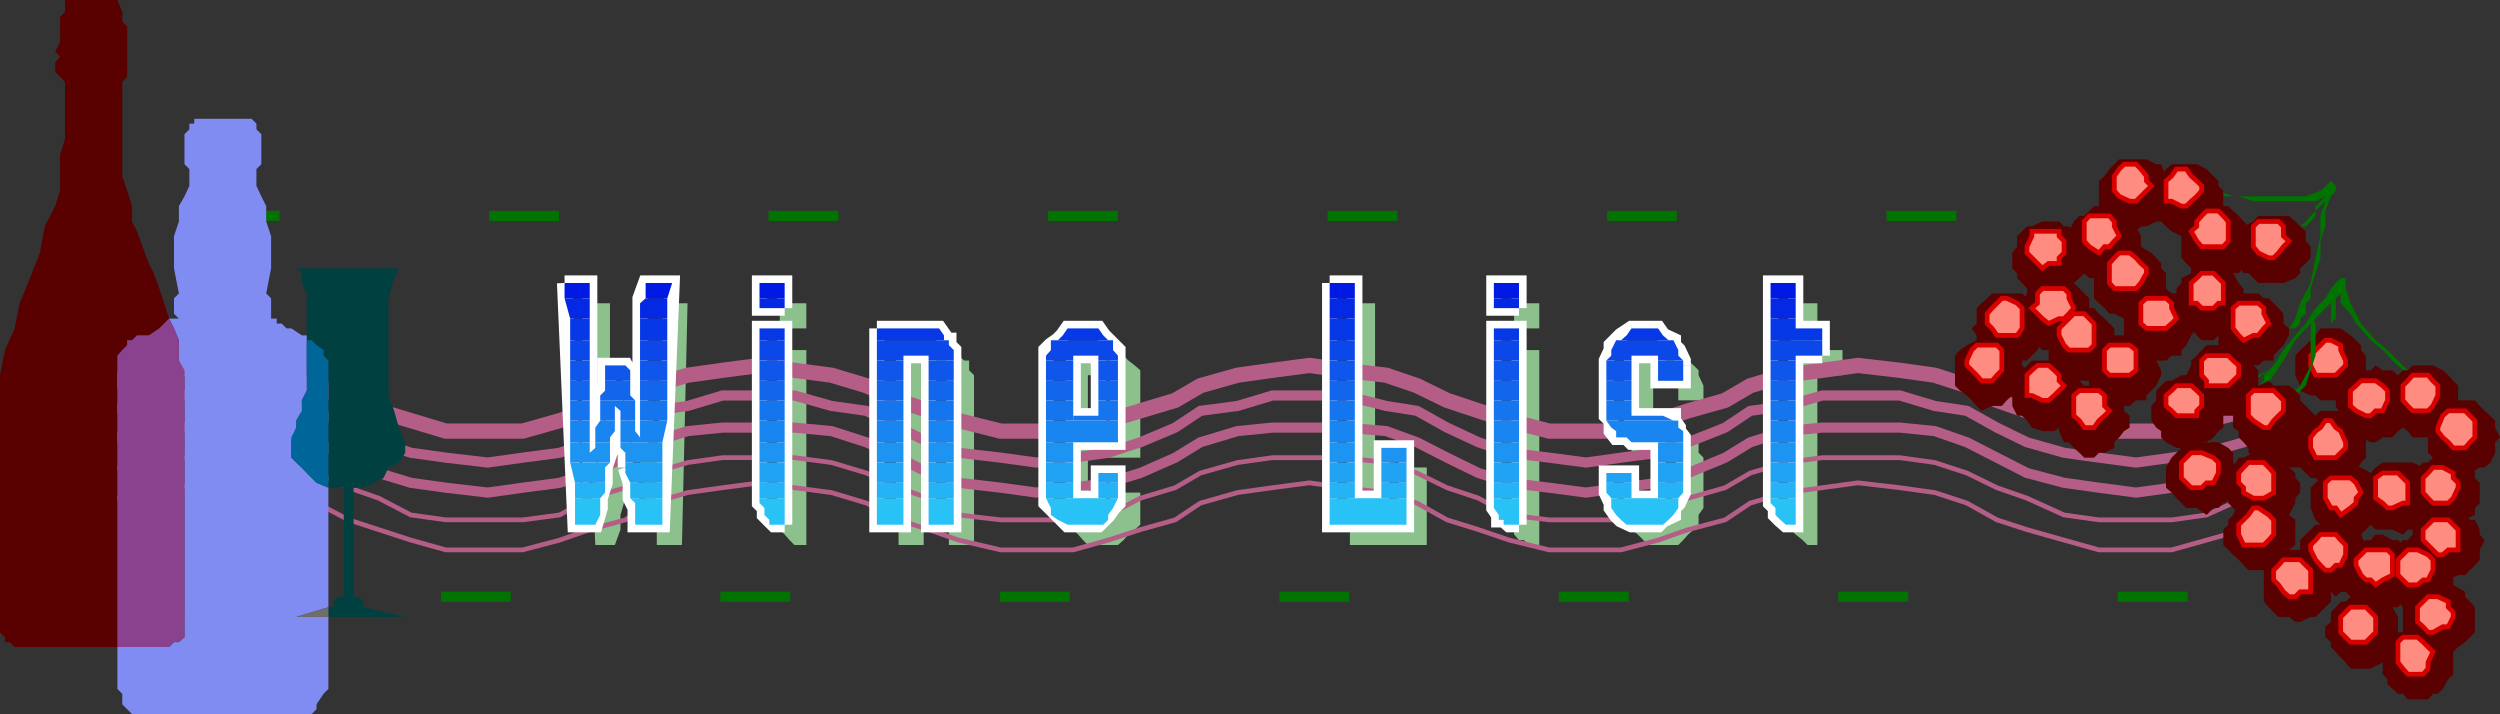 <svg xmlns="http://www.w3.org/2000/svg" width="357.801" height="102.199"><rect width="100%" height="100%" fill="#333333" stroke="none"/><path fill="none" stroke="#007300" stroke-dasharray="10, 30" stroke-miterlimit="10" stroke-width="1.451" d="M63.102 85.402H339.3M30 30.902h276.402"/><path fill="#8cc08c" d="M83.7 43.402h3.6v25V66.2l.7-1.398v-2.2l.8-1.402v-3.097l.7-1.5V55.2h2.902v1.403l.899 1.5V59.5L94 61.2v3.6l.8 1.4v2.202-25h3.602L97.602 78H94v-2.2l-.7-2.1-.898-2.4v-1.5l-.8-2.1v-2.2l-.7-2.898v-2.403 2.403L90.2 65.5v2.2l-.699 2.1v1.5l-.7 2.4v2.1L88 78h-2.8l-1.5-34.598M115.402 78H113.7l-.699-.7-.7-.8-.698-.7V50.103h3.8V78m-.001-31h-3.8v-3.598h3.8V47m13.2 3.102h7.898l.7.8.8.7h.7V53l.702.7V78h-3.601V53.7h-3.602V78h-3.597V50.102M155.7 53.7h3.6v8h-3.6v3.8h7.5V53l-.798-.7-.902-.698-1.5-1.5h-4.3l-.7.8-1.398 1.399-.801.699v22.102l.8.699.7.699.699.8.7.7h4.3l.8-.7.7-.8.902-.7.797-.698V70.5h-3.898v3.902h-3.602V53.7M193.2 43.402h3.6v31h3.802v-7.5h3.597V78h-11V43.402M220.3 78h-1.5l-.698-.7h-.7l-.703-.8V50.102h3.602V78m-.001-31h-3.6v-3.598h3.6V47m19.9 6.7h-3.598v8h4.3l.7.902.8.699h.7v1.5l.699.699v7.2l-.7 1v1.402l-.699.699-.8.699-.7.8-.703.7h-4.297l-.703-.7-.797-.8-.902-.7v-.698l-.7-1.403V70.5h3.802v3.902h3.597V65.5h-5l-.797-.7h-.902v-.698l-.7-.801v-9.602l.7-.699v-.7l.902-.698.797-.7.703-.8h4.297l.703.8.7.7.8.699.7.699v.7l.699 1.5v2.1h-3.602v-3.6m23.501 0h-3.598V78h-1.403l-.699-.7-1-.8-.7-.7V43.403h3.802v6.7h3.597V53.7"/><path fill="none" stroke="#b45e87" stroke-miterlimit="10" stroke-width="2.177" d="m325.402 57.3-4.3 1.5-5.301 1.4-5 1.5h-10.399l-5-1.5-5.3-1.4-4.301-1.5-4.301-2.1-4.598-1.5-5-.7-6-.7-5.101.7-5.2.7-5.101 1.5-3.598 2.1-5.3 1.5-4.301 1.4L232 61.7h-10.3l-5.7-1.5-4.398-1.4-4.5-1.5-4.301-2.1-4.399-1.5-6-.7-5-.7-5.3.7-5 .7-5.301 1.5-3.602 2.1-5 1.5-4.597 1.4-5 1.5h-10.403l-6-1.5-4.297-1.4-4.3-1.5L124 55.2l-5-1.5-5.3-.7-5-.7-5.298.7-5 .7-5.101 1.5-3.801 2.1-5.098 1.5-4.3 1.4-5.301 1.5h-11l-5-1.5-4.602-1.4-4.297-1.5-4.601-2.1-5-1.5-5.102-.7"/><path fill="none" stroke="#b45e87" stroke-miterlimit="10" stroke-width="2.177" d="m35.2 53-5.2-.7-5.098.7-5.3.7-5 1.5-4.301 2.1"/><path fill="none" stroke="#b45e87" stroke-miterlimit="10" stroke-width="1.451" d="m325.402 61.2-4.3 2.1-5.301 1.5-5 .7-5.102.7-5.297-.7-5-.7-5.3-1.5-4.301-2.1-4.301-2.4-4.598-.698-5-1.5h-11.101l-5.2 1.5-5.101.699-3.598 2.398-5.3 2.102-4.301 1.5L232 65.5l-5 .7-5.3-.7-5.7-.7-4.398-1.5-4.5-2.1-4.301-2.4-4.399-.698-6-1.5h-10.3l-5 1.5-5.301.699-3.602 2.398-5 2.102-4.597 1.5-5 .699-5.301.7-5.102-.7-6-.7-4.297-1.5-4.3-2.1L124 58.8l-5-.698-5.3-1.5h-10.298l-5 1.5-5.101.699-3.801 2.398-5.098 2.102-4.3 1.5-5.301.699-5 .7-6-.7-5-.7-4.602-1.5-4.297-2.1-4.601-2.4-5-.698-5.102-1.5"/><path fill="none" stroke="#b45e87" stroke-miterlimit="10" stroke-width="1.451" d="M35.2 56.602H24.901l-5.3 1.5-5 .699-4.301 2.398M325.402 65.5l-4.3 2.2-5.301 1.402-5 .699-5.102.699-5.297-.7-5-.698-5.3-1.403-8.602-4.398-4.598-1.602-5-.5h-11.101l-5.2.5-5.101 1.602-3.598 2.199-5.3 2.2-4.301 1.402L232 69.8l-5 .699-5.3-.7-5.7-.698-4.398-1.403-4.5-2.199-4.301-2.2-4.399-1.6-6-.5h-10.3l-5 .5-5.301 1.6-3.602 2.2-5 2.2-4.597 1.402-5 .699-5.301.699-5.102-.7-6-.698-4.297-1.403-4.3-2.199L124 63.3l-5-1.6-5.3-.5h-10.298l-5 .5-5.101 1.6-3.801 2.2-5.098 2.2-4.3 1.402-5.301.699-5 .699-6-.7-5-.698-4.602-1.403-4.297-2.199-4.601-2.2-5-1.6-5.102-.5"/><path fill="none" stroke="#b45e87" stroke-miterlimit="10" stroke-width="1.451" d="M35.2 61.2H24.901l-5.3.5-5 1.6-4.301 2.2"/><path fill="none" stroke="#b45e87" stroke-miterlimit="10" stroke-width=".68" d="m325.402 69.8-4.3 1.5-5.301 2.4-5 .702h-10.399l-5-.703-5.3-2.398-4.301-1.5-4.301-2.102-4.598-1.5-5-.699h-11.101l-5.2.7-5.101 1.5-3.598 2.1-5.3 1.5-4.301 2.4-5.301.702h-10.3L216 73.7l-4.398-2.398-4.5-1.5-4.301-2.102-4.399-1.5-6-.699h-10.3l-5 .7-5.301 1.5-3.602 2.1-5 1.5-4.597 2.4-5 .702h-10.403l-6-.703-4.297-2.398-4.3-1.5L124 67.699l-5-1.5-5.3-.699h-10.298l-5 .7-5.101 1.5-3.801 2.1-5.098 1.5-4.3 2.4-5.301.702h-11l-5-.703-4.602-2.398-4.297-1.5-4.601-2.102-5-1.5-5.102-.699"/><path fill="none" stroke="#b45e87" stroke-miterlimit="10" stroke-width=".68" d="M35.2 65.5H24.901l-5.3.7-5 1.5-4.301 2.1m315.102 4.602-4.3 1.399-5.301 1.5-5 1.398h-10.399l-5-1.398-5.3-1.5-4.301-1.399L281.5 72l-4.598-1.5-5-.7-6-.698-5.101.699-5.2.699L250.5 72l-3.598 2.402-5.3 1.399-4.301 1.5L232 78.699h-10.3l-5.7-1.398-4.398-1.5-4.5-1.399L202.8 72l-4.399-1.5-6-.7-5-.698-5.3.699-5 .699L171.8 72l-3.602 2.402-5 1.399-4.597 1.5-5 1.398h-10.403l-6-1.398-4.297-1.5-4.3-1.399L124 72l-5-1.5-5.3-.7-5-.698-5.298.699-5 .699-5.101 1.5-3.801 2.402-5.098 1.399-4.3 1.5-5.301 1.398h-11l-5-1.398-4.602-1.5-4.297-1.399L45.301 72l-5-1.5-5.102-.7"/><path fill="none" stroke="#b45e87" stroke-miterlimit="10" stroke-width=".68" d="m35.2 69.8-5.2-.698-5.098.699-5.3.699-5 1.5-4.301 2.402"/><path fill="none" stroke="#fff" stroke-miterlimit="10" stroke-width="2.177" d="M80.8 40.5h3.602v25l.797-2.2v-3.8l.703-1.398v-1.5l.7-1.403v-2.898H89.5l.7 1.398v2.903l.702 1.5V59.5l.7 2.2v3.8-22.8l.8-2.2H96.2l-1.398 34.602h-3.899v-2.403l-.703-1.398v-2.2l-.699-2.199"/><path fill="none" stroke="#fff" stroke-miterlimit="10" stroke-width="2.177" d="M89.5 66.902v-2.101l-.7-2.2V59.5l-.8-2.2v2.2l-.7 3.102V64.8l-.698 2.101v2.2l-.7 2.199v1.398l-.703 2.403h-2.898L80.8 40.5m31.5 34.602h-1.5l-.698-.7-.7-.703v-1L108.7 72V47h3.602v28.102m-.002-31h-3.6V40.5h3.6v3.602M125.5 47h8.902l.7 1v.7h.699v.702l.699.7v25h-3.598v-24.2h-3.601v24.2H125.5V47m28.102 3.902h3.597V59.5h-3.597v3.8H160V50.103l-.7-.7-.698-.703-.7-.699-.703-1h-4.398l-.7 1-.699.7-1 .702-.703.7V72l.703.7 1 1 .7.702.699.7h4.398l.703-.7.7-.703.699-1L160 72v-4.3h-2.8v3.6h-3.598V50.903M190.3 40.5h3.602v30.8h3.797v-7.198h3.602v11h-11V40.5m27.101 34.602H216l-.8-.7h-.7V73.7l-.7-1V47h3.602v28.102m0-31h-3.601V40.5h3.601v3.602m19.898 6.8h-3.8V59.5h6v.7l.7 1v.5l.702.902V70.5L240.2 72l-.699.7v1l-1.5.702-.7.7h-3.8l-1.5-.7-.7-.703-.698-1V72l-.7-1.5v-2.8h3.598v3.6h3.8v-8h-3.8l-.7-.698h-1.5l-.698-.903v-1.5l-.7-.699v-7.898l.7-1.5v-.7l.699-.703L232 48l1.5-1h3.8l.7 1 1.5.7v.702l.7.7.702 1.5v.699"/><path fill="none" stroke="#fff" stroke-miterlimit="10" stroke-width="2.177" d="M240.902 52.3v2.2h-3.601v-3.598m23.499 0H257v24.2h-1.398l-.801-.7-.7-.703v-1l-.699-.699V40.5H257V47h3.8v3.902"/><path fill="#28c2f7" d="m90.2 71.3.702.7v3.102h3.899V71.3h-4.602m-7.899 0v3.802h2.9l.702-1.403v-2.398h-3.601M108.7 71.3v.7l.702.7v1l.7.702v.7h2.199V71.3h-3.602m16.801 0v3.802h3.8V71.3h-3.8m7.402 0v3.802h3.598V71.3h-3.598m27.098 0h-10.3l.702 1.4v1l1 .702 1.399.7h5.101l.7-.7V73.7l.699-1 .699-1.398m30.3-.002v3.802h11V71.3h-11m23.5 0v1.4l.7 1v.702h.7v.7h2.202V71.3h-3.601m26.399 0h-9.598v1.4l.699 1 .699.702.8.7h5.2l.8-.7.7-.703.7-1v-1.398m14.6 3.101.802.7H257V71.3h-3.598v.7l.7.7v1l.699.702"/><path fill="#24b3f5" d="M86.602 69.102H82.3V71.3h3.601l.7-.801v-1.398m3.599.001V71.3h4.6v-2.2h-4.6m18.5.002V71.3h3.6v-2.2h-3.6m24.202.002V71.3h3.598v-2.2h-3.598m-7.402.002V71.3h3.8v-2.2h-3.8m34.5.002h-2.8V71.3h-3.598v-2.2h-3.903v2.2H160v-2.2m37.7.002V71.3h-3.798v-2.2h-3.601v2.2h11v-2.2h-3.602m16.101.002V71.3h3.602v-2.2h-3.601m27.101.002h-3.601V71.3H233.5v-2.2h-3.598v1.4l.7.8h9.597l.703-.8v-1.398m12.5 2.198H257v-2.198h-3.598V71.3"/><path fill="#20a3f3" d="M89.5 66.2v1.5l.7 1.402h4.6v-2.903h-5.3m-2.2.001h-5.698l.699 2.902h4.3v-2.2l.7-.703m21.399.001v2.902h3.6v-2.903h-3.6m16.8.001v2.902h3.8v-2.903h-3.8m7.402.001v2.902h3.598v-2.903h-3.598M157.2 67.7v1.402h2.8v-1.403h-2.8m-7.5-1.499v2.902h3.902v-2.903h-3.903m40.601.001v2.902h3.602v-2.903h-3.601m7.399.001v2.902h3.6v-2.903h-3.6m16.1.001v2.902h3.602v-2.903h-3.601m16.101 1.501v1.402h3.598v-1.403h-3.598m7.398 1.403h3.602v-2.903h-3.601v2.903m16.101 0H257v-2.903h-3.598v2.903"/><path fill="#1d94f2" d="M87.3 63.3h-2.1v.802l-.798.699v.699-2.2h-2.8v2.9H87.3v-2.9m7.5 0h-3.198v2.2-2.2H88.8v.802l.699.699v1.398h5.3v-2.898M108.7 63.3v2.9h3.6v-2.9h-3.6m24.202 0v2.9h3.598v-2.9h-3.598m-7.402 0v2.9h3.8v-2.9h-3.8m24.2 0v2.9h3.902v-2.9h-3.903m40.601 0v2.9h3.602v-2.9h-3.601m7.399.802v2.097h3.6v-2.097h-3.6m16.1-.802v2.9h3.602v-2.9h-3.601m23.499 2.9h3.602v-2.9h-3.601v2.9m16.101 0H257v-2.9h-3.598v2.9"/><path fill="#1985f0" d="m85.902 60.2-.703 1v2.1h2.102v-.698l.699-.903v-1.5h-2.098m5 .001h-2.101v3.1h2.8v-.698l-.699-.903v-1.5m-6.5.001h-2.8v3.1h2.8v-3.1m7.2 0v3.1H94.8l.699-3.1h-3.898m17.099 0v3.1h3.6v-3.1h-3.6m16.8 0v3.1h3.8v-3.1h-3.8m7.402 0v3.1h3.598v-3.1h-3.598m16.798 0v3.1h3.902v-3.1h-3.903m3.903 3.1H160v-3.1h-6.398v3.1m36.698-3.1v3.1h3.602v-3.1h-3.601m23.499 3.1h3.602v-3.1h-3.601v3.1m19.699 0h7.402v-1.6l-.703-.5v-1h-10.297l.7 1 .699.5v.902h1.5l.699.699m19.902-.001H257v-3.1h-3.598v3.1"/><path fill="#1575ee" d="M84.402 58.8v-1.5h-2.8v2.9h2.8v-1.4m6.5-1.5h-5v2.9H88v-2.9.802l.8.699v1.398h2.102v-2.898m.7 2.899H95.5v-2.9h-3.898v2.9m20.698-2.9h-3.6v2.9h3.6v-2.9m24.2 2.9v-2.9h-3.598v2.9h3.598m-7.2 0v-2.9h-3.8v2.9h3.8m24.302-.7v.7H160v-2.9h-2.8v2.2h-3.598"/><path fill="#1575ee" d="M153.602 60.2v-2.9h-3.903v2.9h3.903m40.3 0v-2.9h-3.601v2.9h3.601m19.898 0h3.602v-2.9h-3.601v2.9m16.101-.7v.7h9.598l-1.5-.7h-4.5v-2.2h-3.598v2.2m23.5.7H257v-2.9h-3.598v2.9"/><path fill="#1166ec" d="M84.402 54.5h-2.8v2.8h2.8v-2.8M95.5 57.3v-2.8h-3.898v2.8H95.5m-5.3-2.8h-3.598v1.402l-.7.7v.699h5l-.703-.7V54.5m22.101 2.8v-2.8h-3.6v2.8h3.6m24.2 0v-2.8h-3.598v2.8h3.598m-7.2 0v-2.8h-3.8v2.8h3.8m24.302 0v-2.8h-3.903v2.8h3.903m6.398 0v-2.8h-2.8v2.8h2.8m33.902 0v-2.8h-3.601v2.8h3.601m23.5 0v-2.8h-3.601v2.8h3.601m12.5 0h3.598v-2.8h-3.598v2.8m23.5 0H257v-2.8h-3.598v2.8"/><path fill="#0e57ea" d="M84.402 51.602h-2.8V54.5h2.8v-2.898m5.098.698h-2.898v2.2h3.597V53l-.699-.7m6-.698h-3.898V54.5H95.5v-2.898m16.8 2.898v-2.898h-3.6V54.5h3.6m17 0v-2.898h-3.8V54.5h3.8m7.2 0v-2.898h-3.598V54.5h3.598m23.5 0v-2.898h-2.8V54.5h2.8m-10.3 0h3.902v-2.898h-3.903V54.5m44.203 0v-2.898h-3.601V54.5h3.601m23.5 0v-2.898h-3.601V54.5h3.601m12.5-2.898V54.5h3.598v-2.898h-3.598M237.3 54.5h3.602v-2.898h-3.601V54.5m16.101 0H257v-2.898h-3.598V54.5"/><path fill="#0b47e9" d="M84.402 48.7h-2.8v2.902h2.8v-2.903M95.5 51.602v-2.903h-3.898v2.903H95.5m16.8 0v-2.903h-3.6v2.903h3.6m17 0v-.7h3.602v.7h3.598v-1.5l-.7-.7V48.7h-10.3v2.903h3.8m20.4-.001h3.902v-.7h3.597v.7H160v-.7l-.7-.8v-1.403h-8.898v1.403l-.703.8v.7m44.203 0v-2.903h-3.601v2.903h3.601m23.5 0v-2.903h-3.601v2.903h3.601m12.5 0h3.598v-.7h3.8v.7h3.602l-.703-.7v-.8l-.699-1.403h-8.2l-.698 1.403v.8l-.7.7m23.5 0H257v-.7h3.8V48.7h-7.398v2.903"/><path fill="#0738e7" d="M95.5 48.7v-3.098h-3.898v3.097H95.5m-11.098-3.097h-2.8v3.097h2.8v-3.097M112.3 47h-3.6v1.7h3.6V47m20.602 0H125.5v1.7h9.602V48l-.7-1h-1.5M155 47h-2.2l-.698 1-.7.7h7.2l-.7-.7-.703-1H155m38.902 1.7v-3.098h-3.601v3.097h3.601m23.5-1.699h-3.601v1.7h3.601V47m17.798 0h-1.7l-.7 1-.8.7h6.8l-.8-.7-.7-1h-2.1m18.202 1.7h7.399V47H257v-1.398h-3.598v3.097"/><path fill="#0429e5" d="M95.5 45.602v-2.903h-3.098l-.8.703v2.2H95.5m-11.098 0v-2.903h-3.601l.8 2.903h2.801m27.898-1.5v-1.403h-3.6v1.403h3.6m81.602 1.5v-2.903h-3.601v2.903h3.601m23.5-1.5v-1.403h-3.601v1.403h3.601m39.598 1.5v-2.903h-3.598v2.903H257"/><path fill="#0019e3" d="M84.402 40.5h-3.601v2.2h3.601v-2.2m11.798 0h-3.798v2.2H95.5l.7-2.2m16.1 0h-3.6v2.2h3.6v-2.2m81.602 0h-3.601v2.2h3.601v-2.2m23.5 0h-3.601v2.2h3.601v-2.2m39.598 0h-3.598v2.2H257v-2.2"/><path fill="#004040" d="M52 86.902v-.8l-.7-.7h-.698V69.801H52l1.5-.7 1.402-.699.7-1.5 1.5-.703.898-1.398v-1.5l-.898-2.102-.7-2.398-.8-2.2V42.7l.8-2.898.7-1.399h-14.7l.797.7V40.5l.703 1.5v6.7h.7l.699.702 1 .7v.8l.699.7V69.8h2.2v15.601h-.798l-.703.7v.8H47V88.3h11l-6-1.399"/><path fill="#590000" d="M19.602 48H21.3l1.5-1 1.398-1.398-.699-2.2-.7-2.101-.8-2.2-.7-1.402-.898-2.398-.8-2.2-.7-1.402V29.5l-.703-2.2-.699-2.1V11.7l.7-.7V3.8l-.7-.698V1.699L16.8 0H9.3v1.7l-.698.702V6l-.7 1.402.7.7-.7.8v1.399l1.399 1.398v8.203l-.7 2.2V27.3l-.698 2.2-1.5 2.902L5.7 36.2l-1.398 3.602-1.5 3.601L2.1 47 .7 50.102 0 53.699V90.5l.7.7v.702h.702l.7.7H16.8v-41.7l.699-.8.7-.7V48.7h.702l.7-.699"/><path fill="#808cf2" d="M47 86.902V69.801l-1.7-.7-.698-.699-.7-.703-1.5-1.5-.703-.699v-2.898l.703-1.403v-1l.797-1.398v-1.5l.703-1.399V48H43.2l-1.5-1H41l-.7-.7h-.698v-.698H38.8v-2.903L38.1 42l.7-3.598v-4.601l-.7-2.102V29.5l-.699-1.398-.703-1.5v-2.403l.703-.699v-4.3l-.703-.7v-.8L36 17h-8.2v.7h-.698v.8l-.7.7v4.3l.7.7v2.402l-.7 1.5-.8 1.398v2.2l-.7 2.1v4.602l.7 3.598-.7.7v2.202l.7.7h-1.403L24.902 47l.7 1.7v2.902l.8 1.398v38.2l-.8.702h-.7l-.703.7h-7.398v6l.699.699v1.5l.7.699.702.7h25.7l.699-.7v-.7l1-1.5.699-.698V88.3h-4.598L47 86.902"/><path fill="#6e6e6e" d="M42.402 88.3H47v-1.398zm0 0"/><path fill="#069" d="m42.402 61.2-.703 1.402V65.5l.703.7 1.5 1.5.7.702.699.7L47 69.8V51.6l-.7-.699v-.8l-1-.7-.698-.703h-.7v7.203l-.703 1.399v1.5l-.797 1.398v1"/><path fill="#8a428f" d="M26.402 87.602V53l-.8-1.398v-2.903l-.7-1.699-.703-1.398L22.801 47l-1.5 1h-1.7l-.699.7H18.2v.702l-.699.7-.7.8v41.7h7.4l.702-.7h.7l.8-.703v-3.597"/><path fill="#007300" d="m325.402 52.3 1.399-2.198L328.5 48l1.5-1.7 1.402-2.198 1.399-1.403.8-1.398.7-.801.699-.7h.7v1.5l.702 2.102 1.5 2.899L340 48.699l1.7 1.403 1.5 1.5L344.601 53l1.398.7h-.7l-1.398-.7-1.5-1.398-1.402-1.5-1.7-1.403-2.1-2.398-.798-1.399-1.402-1.5V42l-.7.7v2.902l-.698.699V48l.699.7h-.7v-5.298l.7-.703-1.5 1.403-2.102 2.199-2.199 2.398-1.7 2.903-1.398 2.097L324 55.902l-.8 2.2.8.699h-.8l-.7-.7v-.8l.7-.7V55.2l.8-.699v-.8l.7-.7-2.2 1.5-2.098 1.402-1.5 1.399-1.402 1.5-.7 1.398v1.5l-1 .903 1 1.5-1.698-.801.699-2.102 1-1.699 1.398-2.2 1.403-1.398 1.5-.703 2.097-1.5 1.5-.699.703-.7"/><path fill="#590000" d="m346.8 74.402-1.5-.703v-1l-.698-.699v-2.898l.699-1.403.699-.797.8-.703h.7l.7-.699h2.902l.699.7 1.699.702h.7v1.5l.702.7V72l-.703.7v1l-1.398.702-1 .7h-.7l-.699.699h-1.5l-.703-.7h-.699l-.7-.699m-3.6 11.7-.798-.7-.703-.703L341 83v-2.898l1.402-1.403.797-.699.703-.7h3.598l1.402.7.7.7h.8l.7.702V83.7l-.7 1v.703l-.8.7-1.403.8h-.699l-.7.7-1.5-.7h-1.398l-.703-.8M330.7 68.402l-1.5-1.5V66.2l-.7-.699v-2.898l.7-.903.8-.5.7-1.699h.702l.7-.7H335l.7.7 1.5.7v1l.702.5.7.902V65.5l-.7.7-.703 1.5h-.797L335 69.101h-2.898l-.7-.7h-.703M330.7 83.7l-.7-.7-.8-.7v-2.198l-.7-.7.7-.703v-1.398l1.5-1.5.702-.7h5l.797.7.703.699.7 1.5v.7l.699.702-.7.7V82.3l-.699.699-.703.7-.797 1H335l-.7.702-.698-.703h-2.2l-.703-1m-10.297-3.596-.8-.7-.7-.703L318.2 78v-2.2l.703-.698v-.7l.7-.703.8-1.699h.7l.699-.7h2.898l1.403.7.699.7.8 1 .899.702V78l-.898.7v1.402h-.801l-1.399.8-.703.7h-2.898l-.7-.7-.699-.8m10.297-23.5-1.5-.7V55.2l-.7-1.5v-2.797l.7-.8.8-.7.7-.703.702-.699.7-1H335l1.402 1 .797.7.703.702v.7l.7.8V53.7l-.7 1.5v.703l-1.5.7h-.703L335 57.3h-2.898l-.7-.7h-.703"/><path fill="#590000" d="m320.402 73.7-.8-1-.7-.7v-1.5l-.703-1.398.703-.7v-1.5h.7l.8-1.402h.7l1.398-.7h2.902l1.399 1.4.8.702.899.797v.703l.7.7V70.5l-.7.8v.7l-.898 1.7h-.801l-.7.702-.699.7h-3.601l-.7-.7-.699-.703"/><path fill="#590000" d="m312.2 72-.7-.7-.7-.8-.8-.7v-2.898l.8-1.402 1.4-1.398.702-.801h4.598l1.402.8.7.7v1.398l.8.703v2.899l-.8.699v.8l-1.403.7-.699.7h-.7l-1 1-1.398-1h-1.5l-.703-.7m20.601 3.8-1.398-1.398-.703-1.703v-2.898l.703-.7.7-.699.699-.703.8-.797H335l1.402-.703.797.703h.703l1.399.797v.703l.699.7 1 .699v3.898l-1 .703-2.098 2.098h-4.3l-.801-.7m3.601-14.1-.703-.5-.699-1v-.7l-.7-1.398V57.3l.7-.7v-1.4l.7-.699.702-.8.797-.7h2.102l.699-.7 1 .7h1.402l.797.7.703.8.7.7v4.3l-.7.7v1l-.703.5-.797.902H341l-1 .699h-.7l-1.398-.7h-.703l-.797-.902M335 94.102l-.7-.801-.698-.7v-.699l-.801-.703v-1.5l.8-.699v-1.398l.7-.7.699-.8h.7l.702-.7H340l1 .7.7.8h.702l.797 1.399v4.3l-.797 1.5h-.703l-.699.7-1.7.898h-2.898l-.703-.898-.699-.7"/><path fill="#590000" d="m343.2 99.3-1.5-1.398V97.2l-.7-.699v-3.2l.7-1.398.702-.703.797-.699h.703l.7-.8h2.898l.7.8.702.7.7.702.8.7.7.699V96.5l-.7.7-.8 1.402-.7.699h-.703l-.699.8h-2.898l-.7-.8h-.703m3.601-17.699-.8-.7-.7-.8V78l-.698-.7.699-.8v-1.398l.699-.7.8-.703 1.4-1h3.6l1 1 .7.703h.7l.702 1.399v.699l.7.8-.7 1.4v1.402l-.703.8-1.398 1.399h-1l-1.399.699h-.8l-1.403-.7h-.699l-.7-.698m2.102-14.7L348.2 65.5l-.699-.7v-4.6l.7-.7.702-.7.7-.698 1.5-.801h3.097l.703.8.7.7.8.699.7.7v1l.699 1.402-.7.699v1.5l-.699 1.398-.8.703h-.7l-1.402.797h-3.098l-.8-.797h-.7"/><path fill="#590000" d="m346 92.602-1.398-.7V91.2l-.7-.699v-3.598l.7-.8.699-.7.699-.703.8-1h1.4l1.402-.699.8.7h.7l1.699 1v.702l.699.7.7.8V90.5l-.7.7-.7.702-1 .7-.698.699h-.7l-.8.8-1.403-.8h-1.398l-.801-.7M323.2 66.2l-1.4-1.4v-2.198l-.698-.903.699-1.5V59.5l1.398-1.398 1.5-.801h.703l.7-.7h.699l1.699.7h.7l1.5 1.5.702.699v.7l.7 1.5v.902l-.7.699v1.5l-.703.699-.699.7-.8.702H324l-.8-.703m20.702-4.999-.703-1-.797-.7v-.7l-.703-.698v-1.5l.703-.7V54.5l.797-.8.703-.7h.7l.699-.7h2.898l1.403.7.8.7.7.8.699.7v4.3l-.7.7-.699 1-.8.5-1.403.902h-2.898l-.7-.903-.699-.5M339.3 75.102l-.698-.7V73.7l-.7-1v-2.898l.7-1.399.699-.703.699-.797 1-.703h4.3l1.5.703v.797l.7.703.7 1.399V72.7l-.7 1-.7.703-.8.7-.7.699h-.698l-.7.699-1.5-.7H340l-.7-.698m-13.898 12.499-.703-.7-.699-.8v-5.2l.7-.8.702-.7.7-.703h5.3l.7.703.699.7.8 1.5v.699l.7.699-.7.7v2.402l-2.199 2.199h-.703l-1.5.699h-.699l-.898-.7h-1.5l-.7-.698m11.798-1.5-.798-.7-.703-.703v-4.597l.703-.7V78.7l.798-.7 1.403-.7h.699l.699-.8h1l1.402.8h.797l.703.7.7.7.699.702v.7l.699 1.5-.7.699v2.398l-.698.703-.7.7-.703.8h-5.297l-.703-.8"/><path fill="#ff8c80" d="m347.5 71.3-.7-.8v-2.098l.7-.703.7-.797h1.402l1.5.797v.703l.699.7v.699l-.7 1.5-.699.699H348.2l-.699-.7"/><path fill="none" stroke="#d90000" stroke-miterlimit="10" stroke-width=".68" d="m347.5 71.3-.7-.8v-2.098l.7-.703.7-.797h1.402l1.5.797v.703l.699.7v.699l-.7 1.5-.699.699H348.2zm0 0"/><path fill="#ff8c80" d="m343.902 83-.703-.7v-2.198l.703-.7.7-.703H346l1.5.703.7.7v1.5L347.5 83h-.7l-.8.7h-1.398l-.7-.7"/><path fill="none" stroke="#d90000" stroke-miterlimit="10" stroke-width=".68" d="m343.902 83-.703-.7v-2.198l.703-.7.7-.703H346l1.5.703.7.7v1.5L347.5 83h-.7l-.8.7h-1.398zm0 0"/><path fill="#ff8c80" d="m331.402 65.5-.703-1.398v-1.5l.703-.903.7-.5.699-1h.8l.7 1 .699.5.7 1.602v.8l-1.4 1.399h-2.898"/><path fill="none" stroke="#d90000" stroke-miterlimit="10" stroke-width=".68" d="m331.402 65.5-.703-1.398v-1.5l.703-.903.7-.5.699-1h.8l.7 1 .699.5.7 1.602v.8l-1.4 1.399zm0 0"/><path fill="#ff8c80" d="m332.102 80.902-.7-.8-.703-1.403V78l.703-.7.7-.8h2.199l.699.8.7.7v1.402l-.7 1.5h-.7l-.698.7h-.801l-.7-.7"/><path fill="none" stroke="#d90000" stroke-miterlimit="10" stroke-width=".68" d="m332.102 80.902-.7-.8-.703-1.403V78l.703-.7.7-.8h2.199l.699.8.7.7v1.402l-.7 1.5h-.7l-.698.7h-.801zm0 0"/><path fill="#ff8c80" d="m321.102 78-.7-1.5v-1.398l.7-.7.699-.703.699-1h.7l1.5 1 .702.703V76.5l-.703.8-.699.7h-2.898"/><path fill="none" stroke="#d90000" stroke-miterlimit="10" stroke-width=".68" d="m321.102 78-.7-1.5v-1.398l.7-.7.699-.703.699-1h.7l1.5 1 .702.703V76.5l-.703.8-.699.7Zm0 0"/><path fill="#ff8c80" d="m331.402 53.7-.703-1.4v-1.398l.703-.8.7-.7.699-.703h.8l1.399.703v.7l.7 1.5v.699l-1.4 1.398h-2.898"/><path fill="none" stroke="#d90000" stroke-miterlimit="10" stroke-width=".68" d="m331.402 53.7-.703-1.4v-1.398l.703-.8.7-.7.699-.703h.8l1.399.703v.7l.7 1.5v.699l-1.4 1.398zm0 0"/><path fill="#ff8c80" d="M321.102 70.5v-.7l-.7-.698v-1.403l.7-.797.699-.703H324l.7.703.702.797V70.5l-1.402.8h-1.5l-1.398-.8"/><path fill="none" stroke="#d90000" stroke-miterlimit="10" stroke-width=".68" d="M321.102 70.5v-.7l-.7-.698v-1.403l.7-.797.699-.703H324l.7.703.702.797V70.5l-1.402.8h-1.5zm0 0"/><path fill="#ff8c80" d="m312.902 69.102-.703-.7V66.2l.703-.699.7-.7h1.5l1.699.7.699.7v1.5l-.7 1.402h-1l-.698.699h-1.5l-.7-.7"/><path fill="none" stroke="#d90000" stroke-miterlimit="10" stroke-width=".68" d="m312.902 69.102-.703-.7V66.2l.703-.699.7-.7h1.5l1.699.7.699.7v1.5l-.7 1.402h-1l-.698.699h-1.5zm0 0"/><path fill="#ff8c80" d="m333.602 72.7-.801-1.4v-2.198l.8-.7h2.801l.797.7.703 1.398-.703.8v.7l-.797.7-1.402 1-.7-1h-.698"/><path fill="none" stroke="#d90000" stroke-miterlimit="10" stroke-width=".68" d="m333.602 72.7-.801-1.4v-2.198l.8-.7h2.801l.797.7.703 1.398-.703.8v.7l-.797.7-1.402 1-.7-1zm0 0"/><path fill="#ff8c80" d="m337.2 58.8-.798-.698v-2.2l.797-.703.703-.699H340l1 .7.7.702v1.399l-.7 1.5h-1l-.7.699h-.698l-1.403-.7"/><path fill="none" stroke="#d90000" stroke-miterlimit="10" stroke-width=".68" d="m337.2 58.8-.798-.698v-2.2l.797-.703.703-.699H340l1 .7.7.702v1.399l-.7 1.5h-1l-.7.699h-.698zm0 0"/><path fill="#ff8c80" d="m335.7 91.2-.7-.7v-2.2l.7-.698.702-.7h2.2L340 88.301V90.5l-.7.7-.698.702h-2.2l-.703-.703"/><path fill="none" stroke="#d90000" stroke-miterlimit="10" stroke-width=".68" d="m335.7 91.2-.7-.7v-2.2l.7-.698.702-.7h2.2L340 88.301V90.5l-.7.7-.698.702h-2.2zm0 0"/><path fill="#ff8c80" d="m343.902 95.7-.703-.9v-2.898l.703-.703H346l.8.703 1.4 1.399-.7 1.5v.898l-.7.801h-2.198l-.7-.8"/><path fill="none" stroke="#d90000" stroke-miterlimit="10" stroke-width=".68" d="m343.902 95.7-.703-.9v-2.898l.703-.703H346l.8.703 1.4 1.399-.7 1.5v.898l-.7.801h-2.198zm0 0"/><path fill="#ff8c80" d="m348.2 78.7-1.4-1.4v-1.5l1.4-1.398h2.202l1.399 1.399v2.898h-1.399l-.8.703h-.7l-.703-.703"/><path fill="none" stroke="#d90000" stroke-miterlimit="10" stroke-width=".68" d="m348.2 78.7-1.4-1.4v-1.5l1.4-1.398h2.202l1.399 1.399v2.898h-1.399l-.8.703h-.7zm0 0"/><path fill="#ff8c80" d="m350.402 63.3-.8-.698-.7-.903v-.5l.7-1.699.8-.7h2.399l1.398 1.4v2.402l-.699.699-.7.8h-1.698l-.7-.8"/><path fill="none" stroke="#d90000" stroke-miterlimit="10" stroke-width=".68" d="m350.402 63.3-.8-.698-.7-.903v-.5l.7-1.699.8-.7h2.399l1.398 1.4v2.402l-.699.699-.7.8h-1.698zm0 0"/><path fill="#ff8c80" d="m346.8 89.7-.8-.7v-2.098l1.5-1.5h1.402l1.5.7v.8l.7.7v.699l-.7 1.398h-.8l-1.403.801h-.699l-.7-.8"/><path fill="none" stroke="#d90000" stroke-miterlimit="10" stroke-width=".68" d="m346.8 89.7-.8-.7v-2.098l1.5-1.5h1.402l1.5.7v.8l.7.7v.699l-.7 1.398h-.8l-1.403.801h-.699Zm0 0"/><path fill="#ff8c80" d="m324.7 63.3-.7-1.6-.8-.5v-1l.8-.7.7-.7h2.902l.898.7v2.2l-.898.902-.801.699h-2.102"/><path fill="none" stroke="#d90000" stroke-miterlimit="10" stroke-width=".68" d="m324.7 63.3-.7-1.6-.8-.5v-1l.8-.7.7-.7h2.902l.898.7v2.2l-.898.902-.801.699zm0 0"/><path fill="#ff8c80" d="m344.602 58.102-.7-.801v-2.102l.7-.699.699-.8h2.199l.7.8.702.7v1.402l-.703 1.5-.699.699h-2.2l-.698-.7"/><path fill="none" stroke="#d90000" stroke-miterlimit="10" stroke-width=".68" d="m344.602 58.102-.7-.801v-2.102l.7-.699.699-.8h2.199l.7.8.702.7v1.402l-.703 1.5-.699.699h-2.2zm0 0"/><path fill="#ff8c80" d="m341 72-1-.7v-2.898l1-.703h2.2l1.402 1.403V72h-.7l-1.5.7h-.703L341 72"/><path fill="none" stroke="#d90000" stroke-miterlimit="10" stroke-width=".68" d="m341 72-1-.7v-2.898l1-.703h2.2l1.402 1.403V72h-.7l-1.5.7h-.703zm0 0"/><path fill="#ff8c80" d="m326.8 84.7-.698-1-.7-.7v-1.398l.7-.7.699-.8h2.398l1.5 1.5v3.097h-1.5l-.699.703h-.898l-.801-.703"/><path fill="none" stroke="#d90000" stroke-miterlimit="10" stroke-width=".68" d="m326.8 84.7-.698-1-.7-.7v-1.398l.7-.7.699-.8h2.398l1.5 1.5v3.097h-1.5l-.699.703h-.898zm0 0"/><path fill="#ff8c80" d="m338.602 83-.7-.7-.703-1.398v-.8l.703-.7.7-.703h3.097l.703.703v2.899L341 83l-1 .7-.7-.7h-.698"/><path fill="none" stroke="#d90000" stroke-miterlimit="10" stroke-width=".68" d="m338.602 83-.7-.7-.703-1.398v-.8l.703-.7.7-.703h3.097l.703.703v2.899L341 83l-1 .7-.7-.7zm0 0"/><path fill="#007300" d="m330.7 41.3.702-2.198.7-2.2V34.5l.699-2.098V30.2l.8-2.097.7-.801v-.7l-.7-.699-1.5 1.399-2.101.8h-10.398l-2.102-.8h-.7l1.4.8h2.202l2.098.7h8.902l1.399-.7-1.399 1.399v.7l-.703.702-.699.797-.8.703h-.7v.7l.7-.7h.8l.7-.703.702-.797V30.2l1.399-1.398-.7 2.101v2.899l-.699 3.101-.703 3.598-1.5 2.902-.699 2.2-.898 1.398-1.5 1h1.5v-1h.898l.7-.7v-.698l.8-.7v-1.5l.7-.703v9.602L330 53.7l-.8 1.5-.7.703h-.898l.898.7L330 55.2l.7-2.199.702-2.098v-4.601l-.703-1.399v-3.601"/><path fill="#590000" d="M300.402 39.8h1.5l.7-.698H304l.8-.7.9-.703v-.797l.702-1.601v-1.5l-.703-1.399V31.7l-.898-.797L304 30.2h-1.398l-.7-.699H299.7l-.699.7-.7.702h-.698l-.801.797-.7 1.403v3.8l.7.797.8.703L299 39.801h1.402M293.2 50.102h2.202l.7-.7h1.5V48.7l.698-.7.699-1 .7-1.398-.7-.7V42.7l-2.2-2.199h-.698l-.7-.7H293.2l-.898.7h-1.5l-.7.8v.7l-.699 1.402V47l.7 1 .699.7.8.702.7.7h.898m21.902-1.402h1.699l.699-.7h.7l1.402-1 .8-.7.7-1.398v-3.601l-.7-.801-.8-1.398h-.7l-.703-.7h-4.597v.7l-1.403.699v.699l-.699.8v1.4l-.7.702.7.7v.8l.7 1.399.702.699h.7l.8 1 .7.7m-12.5 9.402h2.199l.898-.801h1.5v-.7l.703-.699.7-.703.699-1.5V53l-.7-1.398v-.7l-.699-.8-.703-.7-.797-.703L305.7 48h-3.797l-.703.7-1.5.702v.7l-.699 1.5v.699l-.7.699.7 1.5v.7l.7.702.702.7.797.699.703.8h.7m9.597 6.001h2.202l.7-.801h.699l1-.7.699-.902.7-.5v-3.898l-.7-.7v-.699l-.7-.703-1-.699h-.698l-1.5-.8h-1.403l-1.398.8H310l-.7.7-.698.702v1.399l-.7.8V60.2l.7 1 .699.5v.903l.699.699 1.5.8h.7M324.7 40.5h2.1l1.7-.7.7-.698v-.7l.8-.703.7-.797v-1.601l-.7-.801v-1.398l-.8-.7-.7-.703-.898-.797h-4.403l-.699.797-1.398.703v.7l-.7.699v3.898l.7 1.403h.699l1.398 1.398h1.5"/><path fill="#590000" d="M317.5 59.5h2.102l.8-.7h.7l.699-.698.699-.801v-1.399l.7-.703V53l-.7-.7v-.698l-.7-.7-.698-.8h-.7l-1.5-.7h-3.101l-.7.7-.699.8-.8.7v.699l-.7 1.398v2.203l.7.7v.699l1.5 1.5h.699l1.699.699"/><path fill="#590000" d="M324 64.8h2.8l.802-.698.898-.801.7-.7V61.7l.8-.5v-2.398l-.8-1.5v-.7l-.7-.699-.898-.703h-2.2l-.703-.699-1.5.7h-.699l-.7.702h-.698l-.7.7v1.5l-.8.699V61.2l.8.5v.903l.7.699.699.8.699.7h1.5m-16.098-13.2H310l.8-.7h1.4v-.8l.702-.7.7-1.402.8-1v-.7l-.8-1.398v-.8L311.5 42h-.7l-.8-.7h-2.8l-.798.7-.703.7-.898.702-.801.7v4.597l.8.703.9.7.702.8.797.7h.703M316.8 39.8h1.4l.702-.698h1.5l.7-.7V37.7l.699-1.5.699-.898V34.5l-.7-1.398v-.7l-.698-.703-.7-.797-.8-.703-.7-.699h-3.8l-1.5.7-.7.702v.797l-.703.703v4.5l.703.797.7.703.8.7h.7l1.699.699M292.3 61.7h1.7l.7-.5 1.402-1 .699-.7.8-.7v-.698l.7-.801v-2.102l-.7-.699v-.8l-.8-.7-.7-.7-1.402-.698h-3.898L289.402 53l-.703.7-.699.8v3.602l.7 1.398h.702l.7.7.699 1 1.5.5"/><path fill="#590000" d="m283.602 58.8 1.5-.698h1.398l.7-.801.8-.7 2.102-2.101V53l-.7-.7v-.698l-.703-1.5-.699-.7-.8-.703h-1.4L284.403 48l-.8.7h-.7l-1.402.702-1 .7-.7.8V55.2l.7.703 1 .7.7.699.702.8.7.7M292.3 42h3.102l.7-.7.699-.8.8-.7.7-.698V34.5l-.7-.7-.8-.698-.7-.7h-.699l-.703-.703h-2.398l-1.5.703h-.7l-.699.7-.703.699v1.5l-.699.898v2.203l.7.7v.699l.702.699.7.8 1.5.7h.699m12.499-8.898h.9l.702-.7h.797l1.403-.703.699-.797H310V29.5l.8-.7v-2.198l-.8-.7V25.2l-.7-1.699h-.698l-1.403-.7h-3.898l-1.399 1.4-.703 1-.797.702V29.5l.797 1.402.703.797.7.703h.699l1.5.7"/><path fill="#590000" d="M286.5 52.3h2.2l.702-.698h.7l1.5-1.5.699-1.403v-3.797l-.7-.8-.8-.7-.7-.703-.699-.699h-4.3l-.7.7-.8.702-.7.7V46.3l-.702.7.703 1v1.402l.7.7v.8l.8.7h1.399l.699.699m34.601-.001h2.097l.801-.698h1.402v-.7l.7-.8.699-.7.8-1.402v-1l-.8-.7v-1.398l-.7-.8-1.402-1.403H324l-.8-.699h-2.098l-.7.7-.8.702h-1.403v.7l-.699 1.5v3.8l.7.7.702.8.7.7.8.699h.7M312.2 33.8h.702l.7-.698h1.5l.699-.7 1-.703.699-.797V30.2l.7-.699v-2.2l-.7-.698v-.7l-.7-.703-1-1-1.398-.699h-3.601l-.801.7-.7 1-.698.702-.7.7V30.2l.7 1.5h.699l.699.703.8.7 1.4.699m-8.2 11.8h2.402l.797-.7h.703l.7-.8.699-.7V42l.699-.7v-2.198l-.7-.7V37.7l-.698-.797-.7-.703-1.5-.898h-3.8l-.7.898-2.203 2.203V42.7l.703.703.797.7.703.8h.7l1.398.7M298.3 65.5h1.4l.702-.7h.797l1.403-.698V63.3l.699-.7.699-.902.8-.5V59.5l-.8-.7v-.698l-.7-.801-.698-1.399h-.7l-.703-.703h-3.597l-.801.703-1.399.7v.699l-.703.8V61.7l.703 1.602h.7l.699.8.8.7.7.699M296.8 54.5h2.2l.7-.8h1.5V53l.702-.7.7-1.398V47l-.7-.7-.703-.698-.797-.7-.703-.8h-4.297l-.703.8-.699.7v.699l-.8.699v4.602l.8.699.7.699.702.7h.7l.699.8"/><path fill="#ff8c80" d="m300.402 36.2.797-.9h.703l.7-.8.699-.7-.7-1.398V31.7l-.699-.797H299l-.7.797v2.8l.7.8 1.402.9"/><path fill="none" stroke="#d90000" stroke-miterlimit="10" stroke-width=".68" d="m300.402 36.2.797-.9h.703l.7-.8.699-.7-.7-1.398V31.7l-.699-.797H299l-.7.797v2.8l.7.8Zm0 0"/><path fill="#ff8c80" d="m293.2 46.3 1.5-.698h.702l.7-.7.699-.8-.7-1.403V42l-.699-.7h-3.101l-.7.7v1.402l-.8.7 1.5 1.5.898.699"/><path fill="none" stroke="#d90000" stroke-miterlimit="10" stroke-width=".68" d="m293.2 46.3 1.5-.698h.702l.7-.7.699-.8-.7-1.403V42l-.699-.7h-3.101l-.7.7v1.402l-.8.7 1.5 1.5zm0 0"/><path fill="#ff8c80" d="M315.102 44.102h1.699l.699-.7h.7V40.5l-1.4-1.398h-1.698l-.7.699-.8.699v2.902h.8l.7.7"/><path fill="none" stroke="#d90000" stroke-miterlimit="10" stroke-width=".68" d="M315.102 44.102h1.699l.699-.7h.7V40.5l-1.4-1.398h-1.698l-.7.699-.8.699v2.902h.8zm0 0"/><path fill="#ff8c80" d="M302.602 53.7h2.199l.898-.7v-2.898l-.898-.7h-2.899l-.703.7V53l.703.7h.7"/><path fill="none" stroke="#d90000" stroke-miterlimit="10" stroke-width=".68" d="M302.602 53.7h2.199l.898-.7v-2.898l-.898-.7h-2.899l-.703.7V53l.703.7zm0 0"/><path fill="#ff8c80" d="M312.2 59.5h2.202v-.7l.7-.698v-1.5l-.7-.7-.8-.703H311.5l-.7.703-.8.7v1.5l.8.699.7.699h.7"/><path fill="none" stroke="#d90000" stroke-miterlimit="10" stroke-width=".68" d="M312.2 59.5h2.202v-.7l.7-.698v-1.5l-.7-.7-.8-.703H311.5l-.7.703-.8.7v1.5l.8.699.7.699zm0 0"/><path fill="#ff8c80" d="M324.7 36.902h.702l.7-.703.699-.898.8-.801-.8-.7v-1.398l-.7-.703H323.2l-.699.703v2.899l.7.898 1.5.703"/><path fill="none" stroke="#d90000" stroke-miterlimit="10" stroke-width=".68" d="M324.7 36.902h.702l.7-.703.699-.898.8-.801-.8-.7v-1.398l-.7-.703H323.2l-.699.703v2.899l.7.898zm0 0"/><path fill="#ff8c80" d="M317.5 55.2h1.402l1.5-1.5v-1.4l-.8-.698-.7-.7h-3.101l-.7.7v2.097l.7.801v.7h1.699"/><path fill="none" stroke="#d90000" stroke-miterlimit="10" stroke-width=".68" d="M317.5 55.2h1.402l1.5-1.5v-1.4l-.8-.698-.7-.7h-3.101l-.7.7v2.097l.7.801v.7zm0 0"/><path fill="#ff8c80" d="M324 61.2h.7l.702-1 1.399-1.4v-1.5l-1.399-1.398H322.5l-.7.7V59.5l.7.7 1.5 1"/><path fill="none" stroke="#d90000" stroke-miterlimit="10" stroke-width=".68" d="M324 61.2h.7l.702-1 1.399-1.4v-1.5l-1.399-1.398H322.5l-.7.7V59.5l.7.7zm0 0"/><path fill="#ff8c80" d="M307.902 47H310l.8-.7.7-.698-.7-1.5v-.7l-.8-.703h-2.8l-.798.703v2.899l.797.699h.703"/><path fill="none" stroke="#d90000" stroke-miterlimit="10" stroke-width=".68" d="M307.902 47H310l.8-.7.7-.698-.7-1.5v-.7l-.8-.703h-2.8l-.798.703v2.899l.797.699zm0 0"/><path fill="#ff8c80" d="M315.8 35.3h2.4l.702-.8v-2.8l-.703-.798-.699-.703h-1.7l-.698.703-.7.797v.703l-.8.7.8 1.398.7.8h.699"/><path fill="none" stroke="#d90000" stroke-miterlimit="10" stroke-width=".68" d="M315.8 35.3h2.4l.702-.8v-2.8l-.703-.798-.699-.703h-1.7l-.698.703-.7.797v.703l-.8.7.8 1.398.7.8zm0 0"/><path fill="#ff8c80" d="M292.3 57.3h.9l.8-.698 1.402-1.403-.703-.699v-.8L294 53l-.8-.7h-1.598l-.801.7-.7.7v2.902h.7l1.5.699"/><path fill="none" stroke="#d90000" stroke-miterlimit="10" stroke-width=".68" d="M292.3 57.3h.9l.8-.698 1.402-1.403-.703-.699v-.8L294 53l-.8-.7h-1.598l-.801.7-.7.7v2.902h.7zm0 0"/><path fill="#ff8c80" d="M283.602 54.5h1.5l.699-.8.699-.7v-2.898l-.7-.7h-2.898l-.703.7-.699 1.5v.699l.7.699.702.7.7.8"/><path fill="none" stroke="#d90000" stroke-miterlimit="10" stroke-width=".68" d="M283.602 54.5h1.5l.699-.8.699-.7v-2.898l-.7-.7h-2.898l-.703.7-.699 1.5v.699l.7.699.702.7zm0 0"/><path fill="#ff8c80" d="m292.3 38.402.9-.703h1.5v-.797l.702-.703V34.5l-.703-.7v-.698h-3.898v.699l-.7 1.5v.898l.7.703.8.797.7.703"/><path fill="none" stroke="#d90000" stroke-miterlimit="10" stroke-width=".68" d="m292.3 38.402.9-.703h1.5v-.797l.702-.703V34.5l-.703-.7v-.698h-3.898v.699l-.7 1.5v.898l.7.703.8.797zm0 0"/><path fill="#ff8c80" d="M304.8 28.8h.9l.702-.698.797-.801.703-.7-.703-.699V25.2l-.797-1-.703-.699H304l-.7.7-.698 1v2.1l.699.802 1.5.699"/><path fill="none" stroke="#d90000" stroke-miterlimit="10" stroke-width=".68" d="M304.8 28.8h.9l.702-.698.797-.801.703-.7-.703-.699V25.2l-.797-1-.703-.699H304l-.7.7-.698 1v2.1l.699.802zm0 0"/><path fill="#ff8c80" d="M286.5 48h2.2l.702-1v-2.898l-.703-.7-1.5-.703h-.699l-.7.703-.698.7-.7.8v1.399l.7.699.699 1h.699"/><path fill="none" stroke="#d90000" stroke-miterlimit="10" stroke-width=".68" d="M286.5 48h2.2l.702-1v-2.898l-.703-.7-1.5-.703h-.699l-.7.703-.698.7-.7.8v1.399l.7.699.699 1zm0 0"/><path fill="#ff8c80" d="m321.102 48.7 1.398-.7h.7l.8-1 .7-.7-.7-1.398v-.8l-.8-.7h-2.798l-.8.7V47l.8 1 .7.7"/><path fill="none" stroke="#d90000" stroke-miterlimit="10" stroke-width=".68" d="m321.102 48.7 1.398-.7h.7l.8-1 .7-.7-.7-1.398v-.8l-.8-.7h-2.798l-.8.7V47l.8 1zm0 0"/><path fill="#ff8c80" d="M312.2 29.5h.702l.7-.7.8-.698.7-.801v-.7l-.7-.699-.8-.703-.7-1H311.5l-.7 1-.8.703v2.899h.8l1.4.699"/><path fill="none" stroke="#d90000" stroke-miterlimit="10" stroke-width=".68" d="M312.2 29.5h.702l.7-.7.8-.698.7-.801v-.7l-.7-.699-.8-.703-.7-1H311.5l-.7 1-.8.703v2.899h.8zm0 0"/><path fill="#ff8c80" d="M304 41.3h1.7l.702-.8.797-1.398v-.7l-.797-.703-.703-.797-.898-.703h-1.5l-.7.703-.699.797V40.5l.7.8H304"/><path fill="none" stroke="#d90000" stroke-miterlimit="10" stroke-width=".68" d="M304 41.3h1.7l.702-.8.797-1.398v-.7l-.797-.703-.703-.797-.898-.703h-1.5l-.7.703-.699.797V40.5l.7.8zm0 0"/><path fill="#ff8c80" d="M298.3 61.2h1.4l.702-1 .797-.7.703-.7-.703-.698v-1.5l-.797-.7h-2.8l-.801.7V59.5l.8.7.7 1"/><path fill="none" stroke="#d90000" stroke-miterlimit="10" stroke-width=".68" d="M298.3 61.2h1.4l.702-1 .797-.7.703-.7-.703-.698v-1.5l-.797-.7h-2.8l-.801.7V59.5l.8.7zm0 0"/><path fill="#ff8c80" d="M296.8 50.102h2.2l.7-.7v-3.101l-1.4-1.399h-1.5l-1.398 1.399-.703.699v1l.703 1.402.7.7h.699"/><path fill="none" stroke="#d90000" stroke-miterlimit="10" stroke-width=".68" d="M296.8 50.102h2.2l.7-.7v-3.101l-1.4-1.399h-1.5l-1.398 1.399-.703.699v1l.703 1.402.7.7zm0 0"/></svg>
